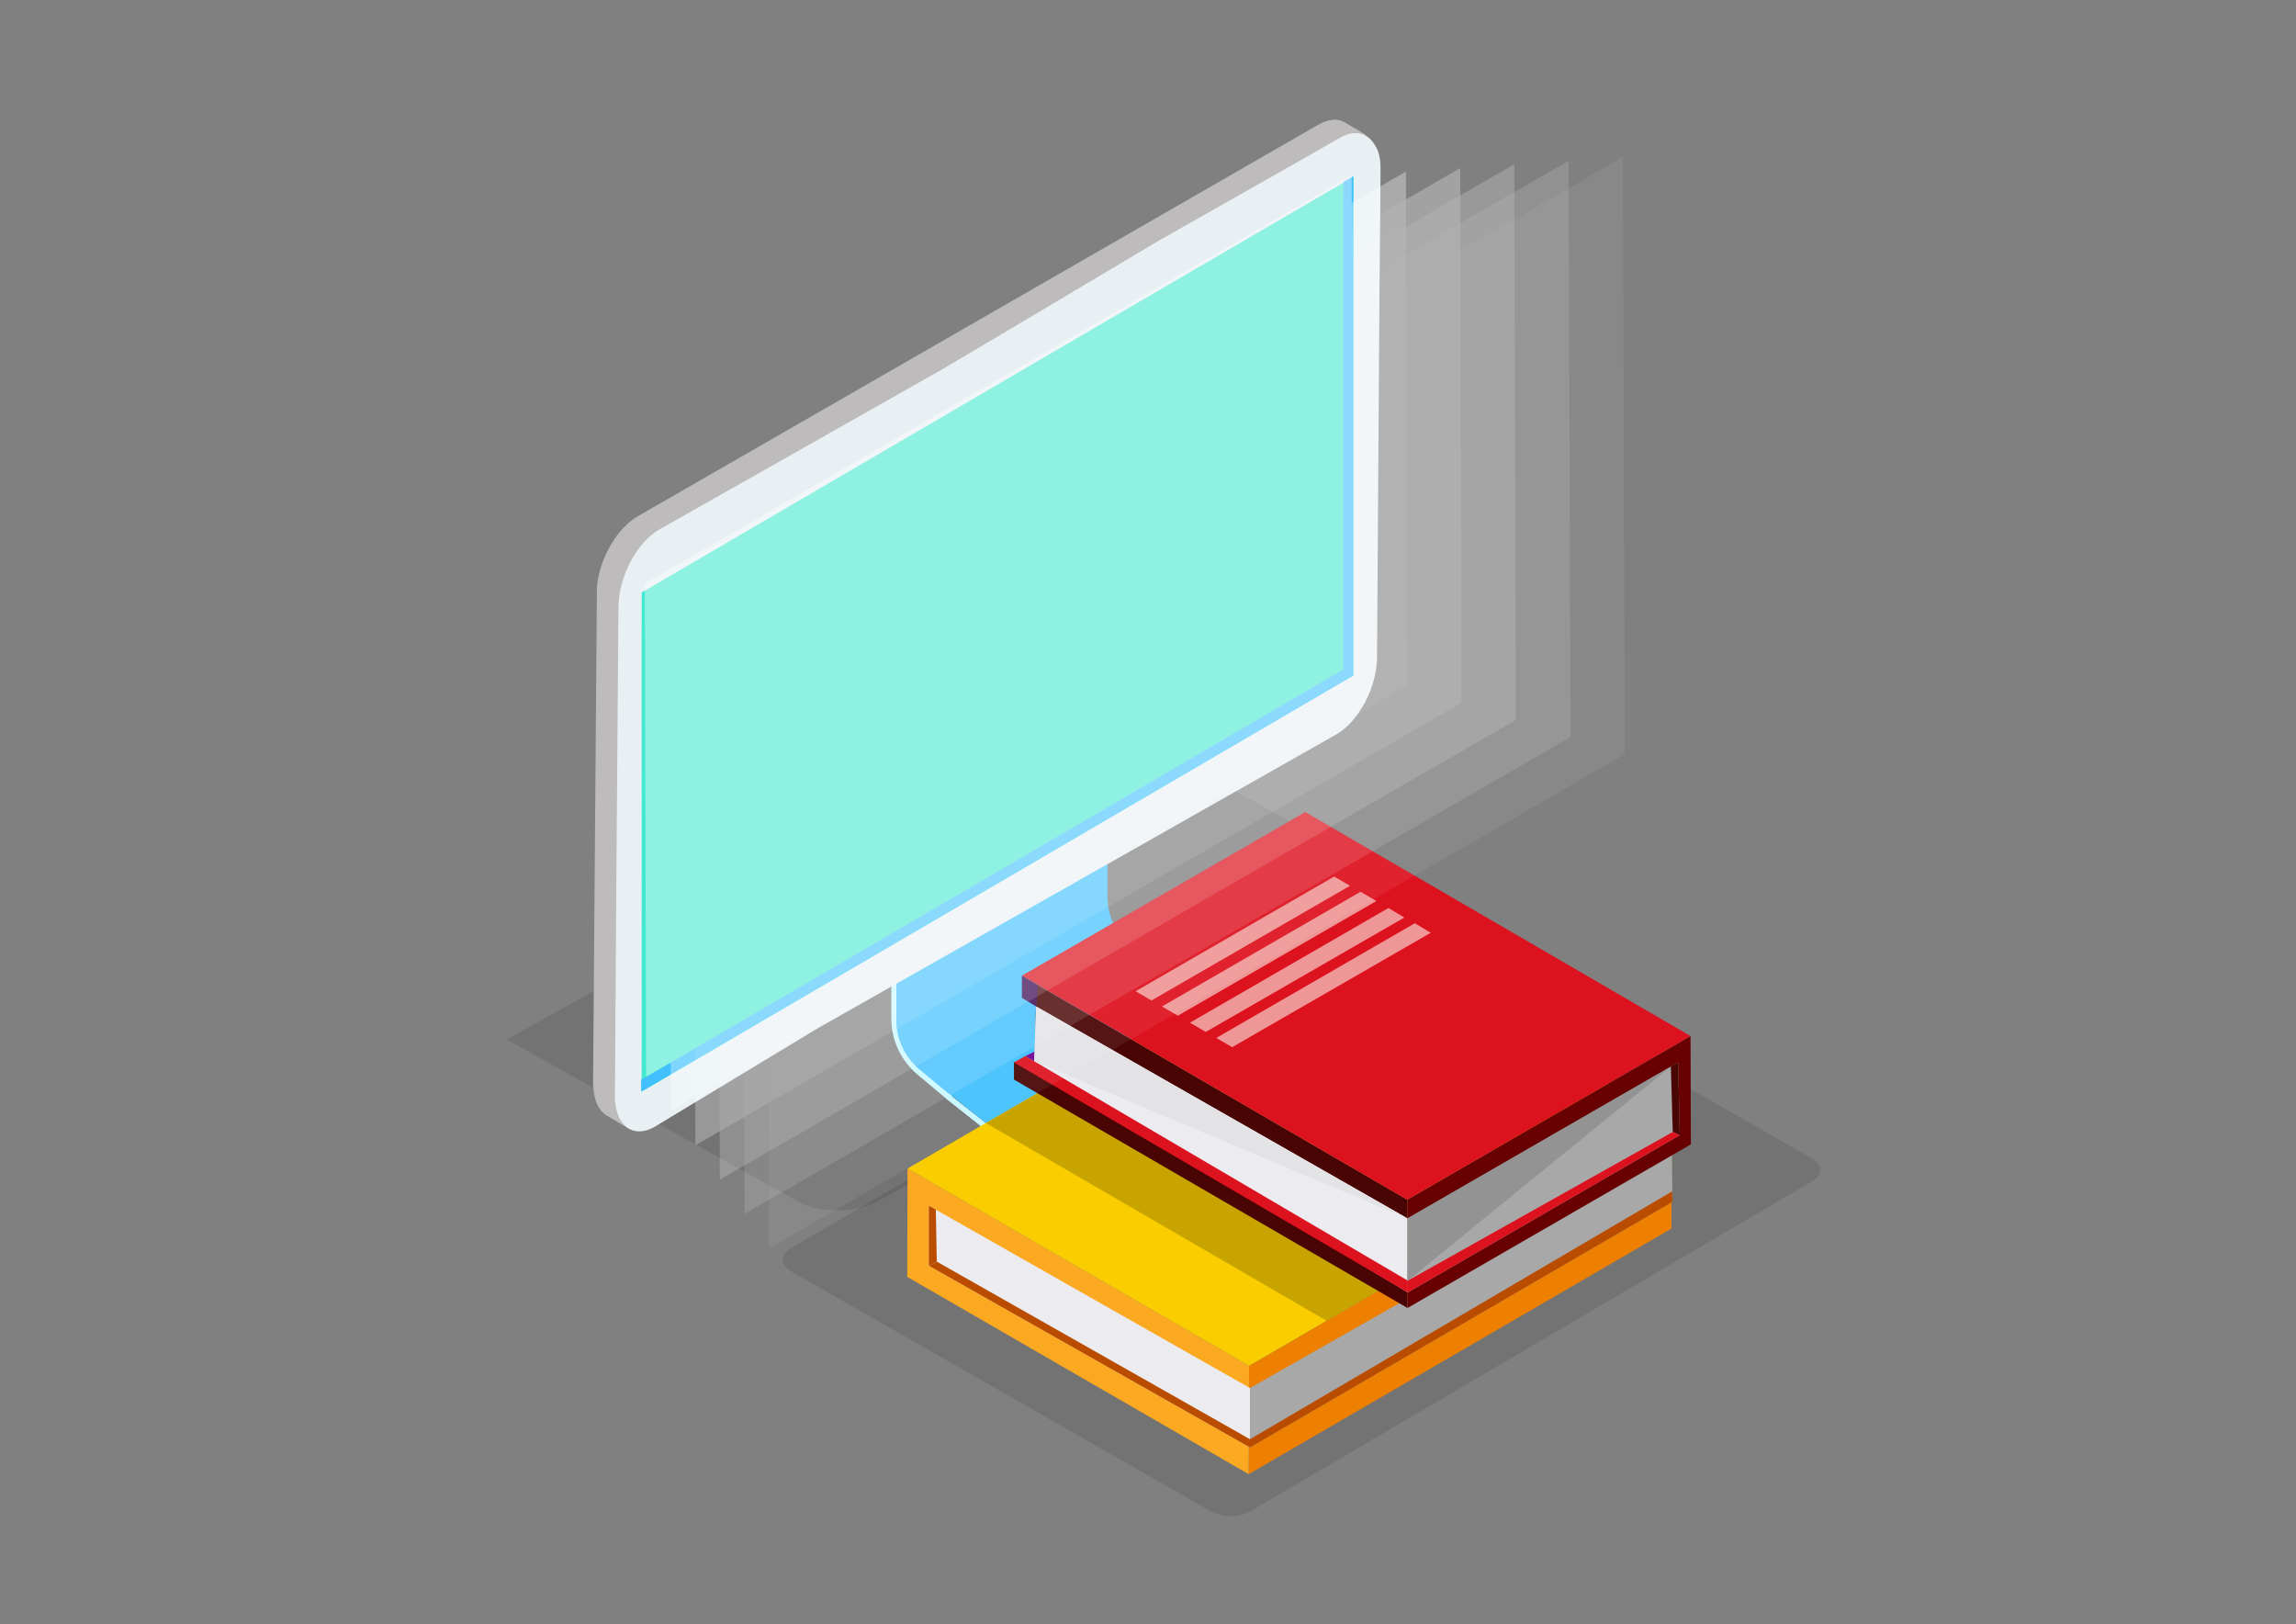 <svg cache-id="4755c506759949ffa1e0478010727090" id="eeIBcjXNKYq1" xmlns="http://www.w3.org/2000/svg" xmlns:xlink="http://www.w3.org/1999/xlink" viewBox="0 0 722.8 511.2" shape-rendering="geometricPrecision" text-rendering="geometricPrecision"><rect x="0" y="0" width="722.8" height="511.2" fill="#808080" stroke="none"/><style><![CDATA[#eeIBcjXNKYq27_to {animation: eeIBcjXNKYq27_to__to 10000ms linear infinite normal forwards}@keyframes eeIBcjXNKYq27_to__to { 0% {transform: translate(320px,226.934px);animation-timing-function: cubic-bezier(0.785,0.135,0.15,0.86)} 20% {transform: translate(307.643px,214.577px);animation-timing-function: cubic-bezier(0.785,0.135,0.15,0.86)} 30% {transform: translate(317.35px,224.284px);animation-timing-function: cubic-bezier(0.68,-0.55,0.265,1.55)} 50% {transform: translate(312.574px,219.508px);animation-timing-function: cubic-bezier(0.42,0,0.58,1)} 67% {transform: translate(314.354px,221.288px);animation-timing-function: cubic-bezier(0.785,0.135,0.15,0.86)} 73% {transform: translate(307.614px,214.548px);animation-timing-function: cubic-bezier(0.68,-0.55,0.265,1.55)} 100% {transform: translate(320px,226.934px)}} #eeIBcjXNKYq27_ts {animation: eeIBcjXNKYq27_ts__ts 10000ms linear infinite normal forwards}@keyframes eeIBcjXNKYq27_ts__ts { 0% {transform: scale(0,0)} 20% {transform: scale(0,0);animation-timing-function: cubic-bezier(0.785,0.135,0.15,0.86)} 30% {transform: scale(1.19,1.19);animation-timing-function: cubic-bezier(0.68,-0.55,0.265,1.55)} 69% {transform: scale(1.19,1.19);animation-timing-function: cubic-bezier(0.785,0.135,0.15,0.86)} 73% {transform: scale(0,0)} 100% {transform: scale(0,0)}} #eeIBcjXNKYq40_ts {animation: eeIBcjXNKYq40_ts__ts 10000ms linear infinite normal forwards}@keyframes eeIBcjXNKYq40_ts__ts { 0% {transform: translate(249.7px,245.741px) scale(0,0)} 46% {transform: translate(249.7px,245.741px) scale(0,0);animation-timing-function: cubic-bezier(0.785,0.135,0.15,0.86)} 50% {transform: translate(249.7px,245.741px) scale(1,1)} 89% {transform: translate(249.7px,245.741px) scale(1,1);animation-timing-function: cubic-bezier(0.645,0.045,0.355,1)} 93% {transform: translate(249.7px,245.741px) scale(0,0)} 100% {transform: translate(249.7px,245.741px) scale(0,0)}} #eeIBcjXNKYq42_ts {animation: eeIBcjXNKYq42_ts__ts 10000ms linear infinite normal forwards}@keyframes eeIBcjXNKYq42_ts__ts { 0% {transform: translate(249.414px,269.1px) scale(0,0)} 47% {transform: translate(249.414px,269.1px) scale(0,0);animation-timing-function: cubic-bezier(0.785,0.135,0.15,0.86)} 51% {transform: translate(249.414px,269.1px) scale(1,1)} 90% {transform: translate(249.414px,269.1px) scale(1,1);animation-timing-function: cubic-bezier(0.645,0.045,0.355,1)} 94% {transform: translate(249.414px,269.1px) scale(0,0)} 100% {transform: translate(249.414px,269.1px) scale(0,0)}} #eeIBcjXNKYq44_ts {animation: eeIBcjXNKYq44_ts__ts 10000ms linear infinite normal forwards}@keyframes eeIBcjXNKYq44_ts__ts { 0% {transform: translate(249.7px,299.3px) scale(0,0)} 48% {transform: translate(249.7px,299.3px) scale(0,0);animation-timing-function: cubic-bezier(0.785,0.135,0.15,0.86)} 52% {transform: translate(249.7px,299.3px) scale(1,1)} 91% {transform: translate(249.7px,299.3px) scale(1,1);animation-timing-function: cubic-bezier(0.645,0.045,0.355,1)} 95% {transform: translate(249.7px,299.3px) scale(0,0)} 100% {transform: translate(249.7px,299.3px) scale(0,0)}} #eeIBcjXNKYq46_ts {animation: eeIBcjXNKYq46_ts__ts 10000ms linear infinite normal forwards}@keyframes eeIBcjXNKYq46_ts__ts { 0% {transform: translate(249.7px,322px) scale(0,0)} 49% {transform: translate(249.7px,322px) scale(0,0);animation-timing-function: cubic-bezier(0.785,0.135,0.15,0.86)} 53% {transform: translate(249.7px,322px) scale(1,1)} 92% {transform: translate(249.7px,322px) scale(1,1);animation-timing-function: cubic-bezier(0.645,0.045,0.355,1)} 96% {transform: translate(249.7px,322px) scale(0,0)} 100% {transform: translate(249.7px,322px) scale(0,0)}} #eeIBcjXNKYq65_to {animation: eeIBcjXNKYq65_to__to 10000ms linear infinite normal forwards}@keyframes eeIBcjXNKYq65_to__to { 0% {transform: translate(425.75px,333.65px);animation-timing-function: cubic-bezier(0.445,0.05,0.55,0.95)} 30% {transform: translate(425.75px,314.85px);animation-timing-function: cubic-bezier(0.47,0,0.745,0.715)} 50% {transform: translate(425.75px,331.1px);animation-timing-function: cubic-bezier(0.68,-0.55,0.265,1.55)} 70% {transform: translate(425.75px,322px);animation-timing-function: cubic-bezier(0,0,0.58,1)} 100% {transform: translate(425.75px,333.65px)}}]]></style><g id="eeIBcjXNKYq2"><g id="eeIBcjXNKYq3" opacity="0.1"><path id="eeIBcjXNKYq4" d="M159.5,327.2L252.4,378.8C258.3,382,270.1,381.6,276,378.3C317.1,355.6,438,288.1,438,288.1C443.9,284.8,444,279.5,438.1,276.3L344.2,224.1L159.5,327.2Z" fill="rgb(0,0,0)" stroke="none" stroke-width="1"/></g><g id="eeIBcjXNKYq5"><g id="eeIBcjXNKYq6"><g id="eeIBcjXNKYq7"><g id="eeIBcjXNKYq8"><g id="eeIBcjXNKYq9"><path id="eeIBcjXNKYq10" d="M298,345.9L288.8,338.2C283.6,333.8,280.6,327.4,280.6,320.6L280.6,259.3L283.5,259.3L283.5,320.6C283.5,326.6,286.1,332.2,290.7,336L301,344.6L298,345.9Z" fill="rgb(197,249,255)" stroke="none" stroke-width="1"/></g><polygon id="eeIBcjXNKYq11" points="312.8,355.5 312.8,355.5 312.8,357.6 298,345.9 297.9,345.8 299.4,344.9 299.7,345.2" fill="rgb(243,231,224)" stroke="none" stroke-width="1"/><polygon id="eeIBcjXNKYq12" points="312.8,355.5 312.8,355.5 312.8,357.6 298,345.9 297.9,345.8 297.9,343.7 298.9,344.5 299.4,344.9 299.7,345.2" fill="rgb(197,249,255)" stroke="none" stroke-width="1"/><path id="eeIBcjXNKYq13" d="M386.6,313.3L312.9,355.5L299.8,345.1L299.5,344.8L299,344.4L298.9,344.4L298,343.7L289.7,336.8L289.4,336.5C284.9,332.7,282.3,327.2,282.2,321.4L282.2,262L283.5,261.3L329.3,235.9L345.6,221L348.5,221L348.5,282.3C348.5,282.7,348.5,283,348.5,283.4C348.8,289,351.3,294.1,355.6,297.7C355.8,297.9,356.2,298.1,356.6,298.4C360.9,301.2,373.4,307.2,386.6,313.3Z" fill="rgb(65,192,253)" stroke="none" stroke-width="1"/><path id="eeIBcjXNKYq14" d="M348.7,283.4L282.2,321.4L282.2,266.4C286.9,261.8,290.4,258.7,290.8,259.2C291.9,260.5,334.3,248.7,348.6,246.7L348.6,282.3C348.6,282.7,348.6,283.1,348.7,283.4Z" fill="rgb(65,192,253)" stroke="none" stroke-width="1"/></g><polygon id="eeIBcjXNKYq15" points="312.8,355.5 386.6,313.3 386.6,315.4 312.8,357.6" fill="rgb(197,249,255)" stroke="none" stroke-width="1"/><path id="eeIBcjXNKYq16" d="M356.8,298.4L289.7,336.8L289.4,336.5C284.9,332.7,282.3,327.2,282.2,321.4L348.7,283.4C349,289,351.5,294.1,355.8,297.7C356.1,297.9,356.4,298.2,356.8,298.4Z" fill="rgb(65,192,253)" stroke="none" stroke-width="1"/></g><g id="eeIBcjXNKYq17"><path id="eeIBcjXNKYq18" d="M430.1,42.5L428.5,42.8L428.5,42.8L425.2,43.5C425.3,43.8,425.3,44.2,425.4,44.6C425.5,45.5,425.6,46.5,425.6,47.6L425.3,82.6L424.5,201.9C424.5,211.2,418.7,222,411.7,226L197.2,349.3C197.1,349.4,197,349.4,196.8,349.5L198.4,355.5L191.1,351.2C188.7,349.8,187.1,346.8,186.8,342.5C186.7,342,186.7,341.4,186.7,340.9L187.9,187L187.9,186.7C187.9,180.3,190.7,173.2,194.7,168.1C196.5,165.8,198.6,163.9,200.8,162.6L415.2,39.2C418.3,37.5,421.1,37.3,423.2,38.5L423.2,38.5L429.3,42.1L430.1,42.5Z" fill="rgb(189,187,187)" stroke="none" stroke-width="1"/><path id="eeIBcjXNKYq19" d="M429.2,42L428.5,42.8L428.5,42.8L425.4,44.6L202.1,171.5L194.7,168C196.5,165.7,198.6,163.8,200.8,162.5L415.2,39.2C418.3,37.5,421.1,37.3,423.2,38.5L423.2,38.5L429.2,42Z" fill="rgb(189,187,187)" stroke="none" stroke-width="1"/><path id="eeIBcjXNKYq20" d="M211.4,176.1L203.4,195.7L187.9,186.9L187.9,186.6C187.9,180.2,190.7,173.1,194.7,168L211.4,176.1Z" fill="rgb(189,187,187)" stroke="none" stroke-width="1"/><path id="eeIBcjXNKYq21" d="M434.6,52.9L434.5,68.3L434.5,68.3L434.3,87.9L433.5,207.1C433.4,216.4,427.7,227.2,420.6,231.2L342.1,275.7L257.7,323.5L255.7,324.7L206.2,354.6C200.5,357.9,195.7,355.6,194.1,349.5C193.9,348.6,193.7,347.6,193.6,346.5C193.6,346,193.6,345.4,193.6,344.9L193.7,327.4L194,282.2L194.7,190.8C194.8,181.5,200.5,170.7,207.5,166.7L296,116.6L296.2,116.5L326.4,98.6L364.7,75.8L364.7,75.8L409,50.7L421.8,43.4C426.5,40.7,430.5,41.8,432.7,45.5C434,47.3,434.6,49.8,434.6,52.9Z" fill="rgb(233,240,244)" stroke="none" stroke-width="1"/><g id="eeIBcjXNKYq22"><path id="eeIBcjXNKYq23" d="M426.1,55.5L426.1,212.6C382.4,238.1,382.3,238.2,287.7,293.5C263.1,307.9,290.8,291.7,202,343.6L202,186.5C326.9,113.5,387.9,77.9,424.6,56.5L426.1,55.5Z" fill="rgb(66,232,207)" stroke="none" stroke-width="1"/><polygon id="eeIBcjXNKYq24" points="422.9,57.3 422.9,210.8 201.9,339.9 201.9,343.5 426,212.6 426,55.5" fill="rgb(65,192,253)" stroke="none" stroke-width="1"/><polygon id="eeIBcjXNKYq25" points="201.9,343.5 426,212.6 422.9,210.8 201.9,339.9" fill="rgb(65,192,253)" stroke="none" stroke-width="1"/></g></g></g></g><path id="eeIBcjXNKYq26" d="M570.4,364.6L438.3,289.1C434.8,287.1,429.2,287.1,425.7,289.2L249,392.9C245.5,394.9,245.6,398.2,249.1,400.2L381.2,475.7C384.7,477.7,390.4,477.7,393.8,475.6L570.5,371.8C573.9,369.8,573.8,366.6,570.4,364.6Z" opacity="0.1" fill="rgb(0,0,0)" stroke="none" stroke-width="1"/><g id="eeIBcjXNKYq27_to" transform="translate(320,226.934)"><g id="eeIBcjXNKYq27_ts" transform="scale(0,0)"><g id="eeIBcjXNKYq27" transform="translate(-320,-226.934)"><g id="eeIBcjXNKYq28"><path id="eeIBcjXNKYq29" d="M241.8,337.1L241.5,227L237.3,224.5L237.6,334.6C237.6,335.9,238.1,336.8,238.8,337.2C240.2,338,241.6,338.8,243,339.7C242.2,339.3,241.8,338.4,241.8,337.1Z" fill="rgb(143,237,255)" stroke="none" stroke-width="1"/><g id="eeIBcjXNKYq30"><polygon id="eeIBcjXNKYq31" points="241.5,227 237.2,224.5 237.2,209.6 241.4,212.1" fill="rgb(143,237,255)" stroke="none" stroke-width="1"/></g><path id="eeIBcjXNKYq32" d="M402.4,134.1L241.5,227L241.8,337.1C241.8,339.7,243.6,340.7,245.9,339.4L398.7,251.2C400.9,249.9,402.8,246.8,402.8,244.2L402.4,134.1Z" fill="rgb(197,249,255)" stroke="none" stroke-width="1"/><g id="eeIBcjXNKYq33"><g id="eeIBcjXNKYq34"><path id="eeIBcjXNKYq35" d="M398.3,116.9C400.6,115.6,402.4,116.6,402.4,119.2L402.5,134.1L241.5,227L241.5,212.1C241.5,209.5,243.3,206.4,245.6,205.1L398.3,116.9Z" fill="rgb(112,216,229)" stroke="none" stroke-width="1"/></g></g><path id="eeIBcjXNKYq36" d="M399.2,116.5C399.4,116.4,399.7,116.4,399.9,116.4C399.9,116.4,399.9,116.4,400,116.4C400.2,116.4,400.5,116.4,400.7,116.4L400.7,116.4C400.9,116.5,401.1,116.5,401.3,116.6L401.3,116.6L397.1,114.1C397,114.1,397,114,396.9,114C396.8,114,396.8,113.9,396.7,113.9C396.6,113.9,396.6,113.9,396.6,113.9L396.6,113.9L396.6,113.9C396.5,113.9,396.4,113.9,396.4,113.9C396.3,113.9,396.2,113.9,396.1,113.9L396,113.9C396,113.9,396,113.9,395.9,113.9L395.8,113.9C395.7,113.9,395.6,113.9,395.4,114C395.3,114,395.3,114,395.3,114.1C395.2,114.1,395.2,114.1,395.2,114.2C395.1,114.2,395.1,114.2,395,114.2C394.8,114.3,394.6,114.4,394.4,114.5L241.6,202.7C241.3,202.9,241.1,203,240.8,203.2C240.7,203.3,240.6,203.4,240.5,203.4C240.4,203.5,240.3,203.6,240.2,203.7C240.1,203.8,240.1,203.8,240.1,203.9C240.1,203.9,240,204,239.9,204.1C239.9,204.1,239.8,204.2,239.8,204.3C239.7,204.4,239.6,204.6,239.5,204.7L239.4,204.8C239.4,204.8,239.4,204.9,239.3,204.9C239.3,205,239.2,205,239.2,205.1C239.1,205.2,239,205.3,239,205.4C238.9,205.5,238.9,205.6,238.8,205.8L238.8,205.8L238.8,205.8C238.7,205.9,238.7,206,238.7,206.1C238.6,206.2,238.6,206.3,238.5,206.5C238.5,206.6,238.4,206.7,238.4,206.8L238.4,206.8L238.4,206.8C238.4,206.9,238.3,207,238.3,207.2C238.2,207.3,238.2,207.5,238.2,207.6C238.2,207.7,238.2,207.7,238.2,207.8L238.2,207.9L238.2,208C238.2,208.2,238.1,208.3,238.1,208.5C238.1,208.6,238.1,208.7,238,208.8L238,208.9L238,209C238,209.3,237.9,209.5,237.9,209.8L242.1,212.3C242.1,212,242.1,211.7,242.2,211.4L242.2,211.3C242.3,211,242.3,210.7,242.4,210.4L242.4,210.3C242.5,210,242.6,209.7,242.8,209.3L242.8,209.3C242.9,209,243.1,208.7,243.3,208.4L243.3,208.4C243.5,208.1,243.7,207.8,243.9,207.5C243.9,207.5,243.9,207.4,244,207.4C244.2,207.2,244.4,206.9,244.6,206.7C244.7,206.7,244.7,206.6,244.7,206.6C244.9,206.4,245,206.3,245.2,206.1C245.3,206,245.3,206,245.4,205.9C245.6,205.7,245.9,205.5,246.2,205.4L399,117.2C399.3,117,399.5,116.9,399.7,116.9C399.1,116.5,399.1,116.5,399.2,116.5Z" fill="rgb(143,237,255)" stroke="none" stroke-width="1"/><path id="eeIBcjXNKYq37" d="M251.6,215.5C253.7,214.3,255.3,211.4,255.3,209.1C255.3,206.7,253.6,205.8,251.6,207C249.5,208.2,247.9,211.1,247.9,213.4C247.8,215.7,249.5,216.7,251.6,215.5L251.6,215.5Z" fill="rgb(197,249,255)" stroke="none" stroke-width="1"/><path id="eeIBcjXNKYq38" d="M262.8,209C264.9,207.8,266.5,204.9,266.5,202.6C266.5,200.2,264.8,199.3,262.7,200.5C260.6,201.7,259,204.6,259,206.9C259.1,209.2,260.8,210.2,262.8,209L262.8,209Z" fill="rgb(197,249,255)" stroke="none" stroke-width="1"/><path id="eeIBcjXNKYq39" d="M273.9,202.6C276,201.4,277.6,198.5,277.6,196.1C277.6,193.7,275.9,192.8,273.8,194C271.7,195.2,270.1,198.1,270.1,200.4C270.1,202.8,271.8,203.8,273.9,202.6L273.9,202.6Z" fill="rgb(197,249,255)" stroke="none" stroke-width="1"/></g><g id="eeIBcjXNKYq40_ts" transform="translate(249.7,245.741) scale(0,0)"><g id="eeIBcjXNKYq40" transform="translate(-249.7,-245.741)"><polygon id="eeIBcjXNKYq41" points="392.4,153.9 392.4,164 249.7,246.4 249.7,236.2" fill="rgb(51,179,160)" stroke="none" stroke-width="1"/></g></g><g id="eeIBcjXNKYq42_ts" transform="translate(249.414,269.1) scale(0,0)"><g id="eeIBcjXNKYq42" transform="translate(-249.414,-269.1)"><polygon id="eeIBcjXNKYq43" points="392.4,176.5 392.4,186.7 249.7,269.1 249.7,258.9" fill="rgb(51,179,160)" stroke="none" stroke-width="1"/></g></g><g id="eeIBcjXNKYq44_ts" transform="translate(249.7,299.3) scale(0,0)"><g id="eeIBcjXNKYq44" transform="translate(-249.7,-299.3)"><polygon id="eeIBcjXNKYq45" points="392.4,206.8 392.4,217 249.7,299.3 249.7,289.2" fill="rgb(51,179,160)" stroke="none" stroke-width="1"/></g></g><g id="eeIBcjXNKYq46_ts" transform="translate(249.7,322) scale(0,0)"><g id="eeIBcjXNKYq46" transform="translate(-249.7,-322)"><polygon id="eeIBcjXNKYq47" points="392.4,229.5 392.4,239.7 249.7,322 249.7,311.9" fill="rgb(51,179,160)" stroke="none" stroke-width="1"/></g></g></g></g></g><g id="eeIBcjXNKYq48"><g id="eeIBcjXNKYq49"><g id="eeIBcjXNKYq50"><g id="eeIBcjXNKYq51"><polygon id="eeIBcjXNKYq52" points="526.3,352.6 526.2,386.7 393.1,464 393.2,429.9" fill="rgb(237,128,1)" stroke="none" stroke-width="1"/></g><g id="eeIBcjXNKYq53"><polygon id="eeIBcjXNKYq54" points="393.2,429.9 393.1,464 285.6,401.9 285.7,367.8" fill="rgb(252,169,34)" stroke="none" stroke-width="1"/></g><g id="eeIBcjXNKYq55"><polygon id="eeIBcjXNKYq56" points="526.3,352.6 393.2,429.9 285.7,367.8 418.7,290.5" fill="rgb(250,205,0)" stroke="none" stroke-width="1"/></g><g id="eeIBcjXNKYq57"><polygon id="eeIBcjXNKYq58" points="490.8,373.2 438.5,403.6 332.6,340.6 381.2,312.3" fill="rgb(255,214,123)" stroke="none" stroke-width="1"/></g></g></g><polygon id="eeIBcjXNKYq59" points="292.4,379.5 292.4,398.4 393.5,455.6 393.5,436.9" fill="rgb(235,235,240)" stroke="none" stroke-width="1"/><polygon id="eeIBcjXNKYq60" points="393.5,436.9 526.3,361.4 526.5,378.3 393.5,455.6" fill="rgb(168,168,168)" stroke="none" stroke-width="1"/><polygon id="eeIBcjXNKYq61" points="292.4,379.5 294.6,380.7 294.9,397.1 292.4,398.4" fill="rgb(186,76,0)" stroke="none" stroke-width="1"/><polygon id="eeIBcjXNKYq62" points="292.4,398.4 393.5,455.6 393.5,453 294.9,397.1" fill="rgb(186,76,0)" stroke="none" stroke-width="1"/><polygon id="eeIBcjXNKYq63" points="393.5,453 526.4,375 526.5,378.3 393.5,455.6" fill="rgb(186,76,0)" stroke="none" stroke-width="1"/><polygon id="eeIBcjXNKYq64" points="417.6,415.7 310.4,353.5 418.7,290.5 526.3,352.6" opacity="0.2" fill="rgb(0,0,0)" stroke="none" stroke-width="1"/></g><g id="eeIBcjXNKYq65_to" transform="translate(425.75,333.65)"><g id="eeIBcjXNKYq65" transform="translate(-425.75,-352.45)"><polygon id="eeIBcjXNKYq66" points="322.8,351.2 325.9,349.7 325.6,352.8" fill="rgb(110,0,149)" stroke="none" stroke-width="1"/><g id="eeIBcjXNKYq67"><polygon id="eeIBcjXNKYq68" points="326.3,328.6 325.7,352.9 319.2,353.2 319.2,358.6 443.1,430.5 443,396.4" fill="rgb(73,4,4)" stroke="none" stroke-width="1"/></g><g id="eeIBcjXNKYq69"><polygon id="eeIBcjXNKYq70" points="443,396.4 443.1,430.5 532.3,379 532.2,344.9" fill="rgb(104,2,2)" stroke="none" stroke-width="1"/></g><g id="eeIBcjXNKYq71"><polygon id="eeIBcjXNKYq72" points="443.1,402.3 443.2,425.6 528.8,376.1 528.3,353.2" fill="rgb(168,168,168)" stroke="none" stroke-width="1"/></g><g id="eeIBcjXNKYq73"><polygon id="eeIBcjXNKYq74" points="321.7,325.9 443,396.4 532.2,344.9 410.9,274.4" fill="rgb(221,18,31)" stroke="none" stroke-width="1"/></g><polygon id="eeIBcjXNKYq75" points="528.3,353.2 528.8,376.1 526.6,375.1 526,354.5" fill="rgb(73,4,4)" stroke="none" stroke-width="1"/><polygon id="eeIBcjXNKYq76" points="443.2,425.6 528.8,376.1 526.6,375.1 443,422" fill="rgb(221,18,31)" stroke="none" stroke-width="1"/><polygon id="eeIBcjXNKYq77" points="443.1,402.3 326.2,335.6 325.5,355.3 443.2,425.6" fill="rgb(235,235,240)" stroke="none" stroke-width="1"/><polygon id="eeIBcjXNKYq78" points="443.2,425.6 319.2,353.2 322.8,351.2 443.2,421.9" fill="rgb(221,18,31)" stroke="none" stroke-width="1"/><polygon id="eeIBcjXNKYq79" points="321.7,325.9 321.7,332.9 326.2,335.6 326.8,328.9" fill="rgb(55,3,76)" stroke="none" stroke-width="1"/><polygon id="eeIBcjXNKYq80" points="443.1,402.3 443.1,402.3 325.6,352.8 326.2,335.6" fill="rgb(227,227,229)" stroke="none" stroke-width="1"/><polygon id="eeIBcjXNKYq81" points="443,422 526,354.5 526,354.5 443.1,402.3" fill="rgb(147,147,147)" stroke="none" stroke-width="1"/><g id="eeIBcjXNKYq82"><g id="eeIBcjXNKYq83"><polygon id="eeIBcjXNKYq84" points="365.8,335.6 370.8,338.5 433.3,302.4 428.3,299.5" fill="rgb(239,151,151)" stroke="none" stroke-width="1"/></g><g id="eeIBcjXNKYq85"><polygon id="eeIBcjXNKYq86" points="382.9,345.5 387.9,348.4 450.4,312.4 445.4,309.4" fill="rgb(239,151,151)" stroke="none" stroke-width="1"/></g><g id="eeIBcjXNKYq87"><polygon id="eeIBcjXNKYq88" points="374.6,340.7 379.6,343.6 442.1,307.6 437.1,304.6" fill="rgb(239,151,151)" stroke="none" stroke-width="1"/></g><g id="eeIBcjXNKYq89"><polygon id="eeIBcjXNKYq90" points="357.5,330.8 362.5,333.7 425,297.6 420,294.7" fill="rgb(239,151,151)" stroke="none" stroke-width="1"/></g></g></g></g><g id="eeIBcjXNKYq91" opacity="0.4"><polygon id="eeIBcjXNKYq92" points="425.5,55.2 425.9,210.4 203.4,338.9 203,183.7" fill="rgb(255,255,255)" stroke="none" stroke-width="1"/><g id="eeIBcjXNKYq93" opacity="0.833"><polygon id="eeIBcjXNKYq94" points="442.6,54 443,215.8 211.2,349.7 210.7,187.9" fill="rgb(255,255,255)" stroke="none" stroke-width="1"/></g><g id="eeIBcjXNKYq95" opacity="0.667"><polygon id="eeIBcjXNKYq96" points="459.7,52.9 460.1,221.2 218.9,360.5 218.4,192.2" fill="rgb(255,255,255)" stroke="none" stroke-width="1"/></g><g id="eeIBcjXNKYq97" opacity="0.5"><polygon id="eeIBcjXNKYq98" points="476.7,51.7 477.2,226.6 226.6,371.3 226.1,196.4" fill="rgb(255,255,255)" stroke="none" stroke-width="1"/></g><g id="eeIBcjXNKYq99" opacity="0.333"><polygon id="eeIBcjXNKYq100" points="493.8,50.6 494.4,232 234.4,382.1 233.8,200.7" fill="rgb(255,255,255)" stroke="none" stroke-width="1"/></g><g id="eeIBcjXNKYq101" opacity="0.167"><polygon id="eeIBcjXNKYq102" points="510.9,49.4 511.5,237.4 242.1,392.9 241.6,204.9" fill="rgb(255,255,255)" stroke="none" stroke-width="1"/></g><g id="eeIBcjXNKYq103" opacity="0"><polygon id="eeIBcjXNKYq104" points="528,48.3 528.6,242.7 249.8,403.7 249.3,209.2" fill="rgb(255,255,255)" stroke="none" stroke-width="1"/></g></g></g></svg>